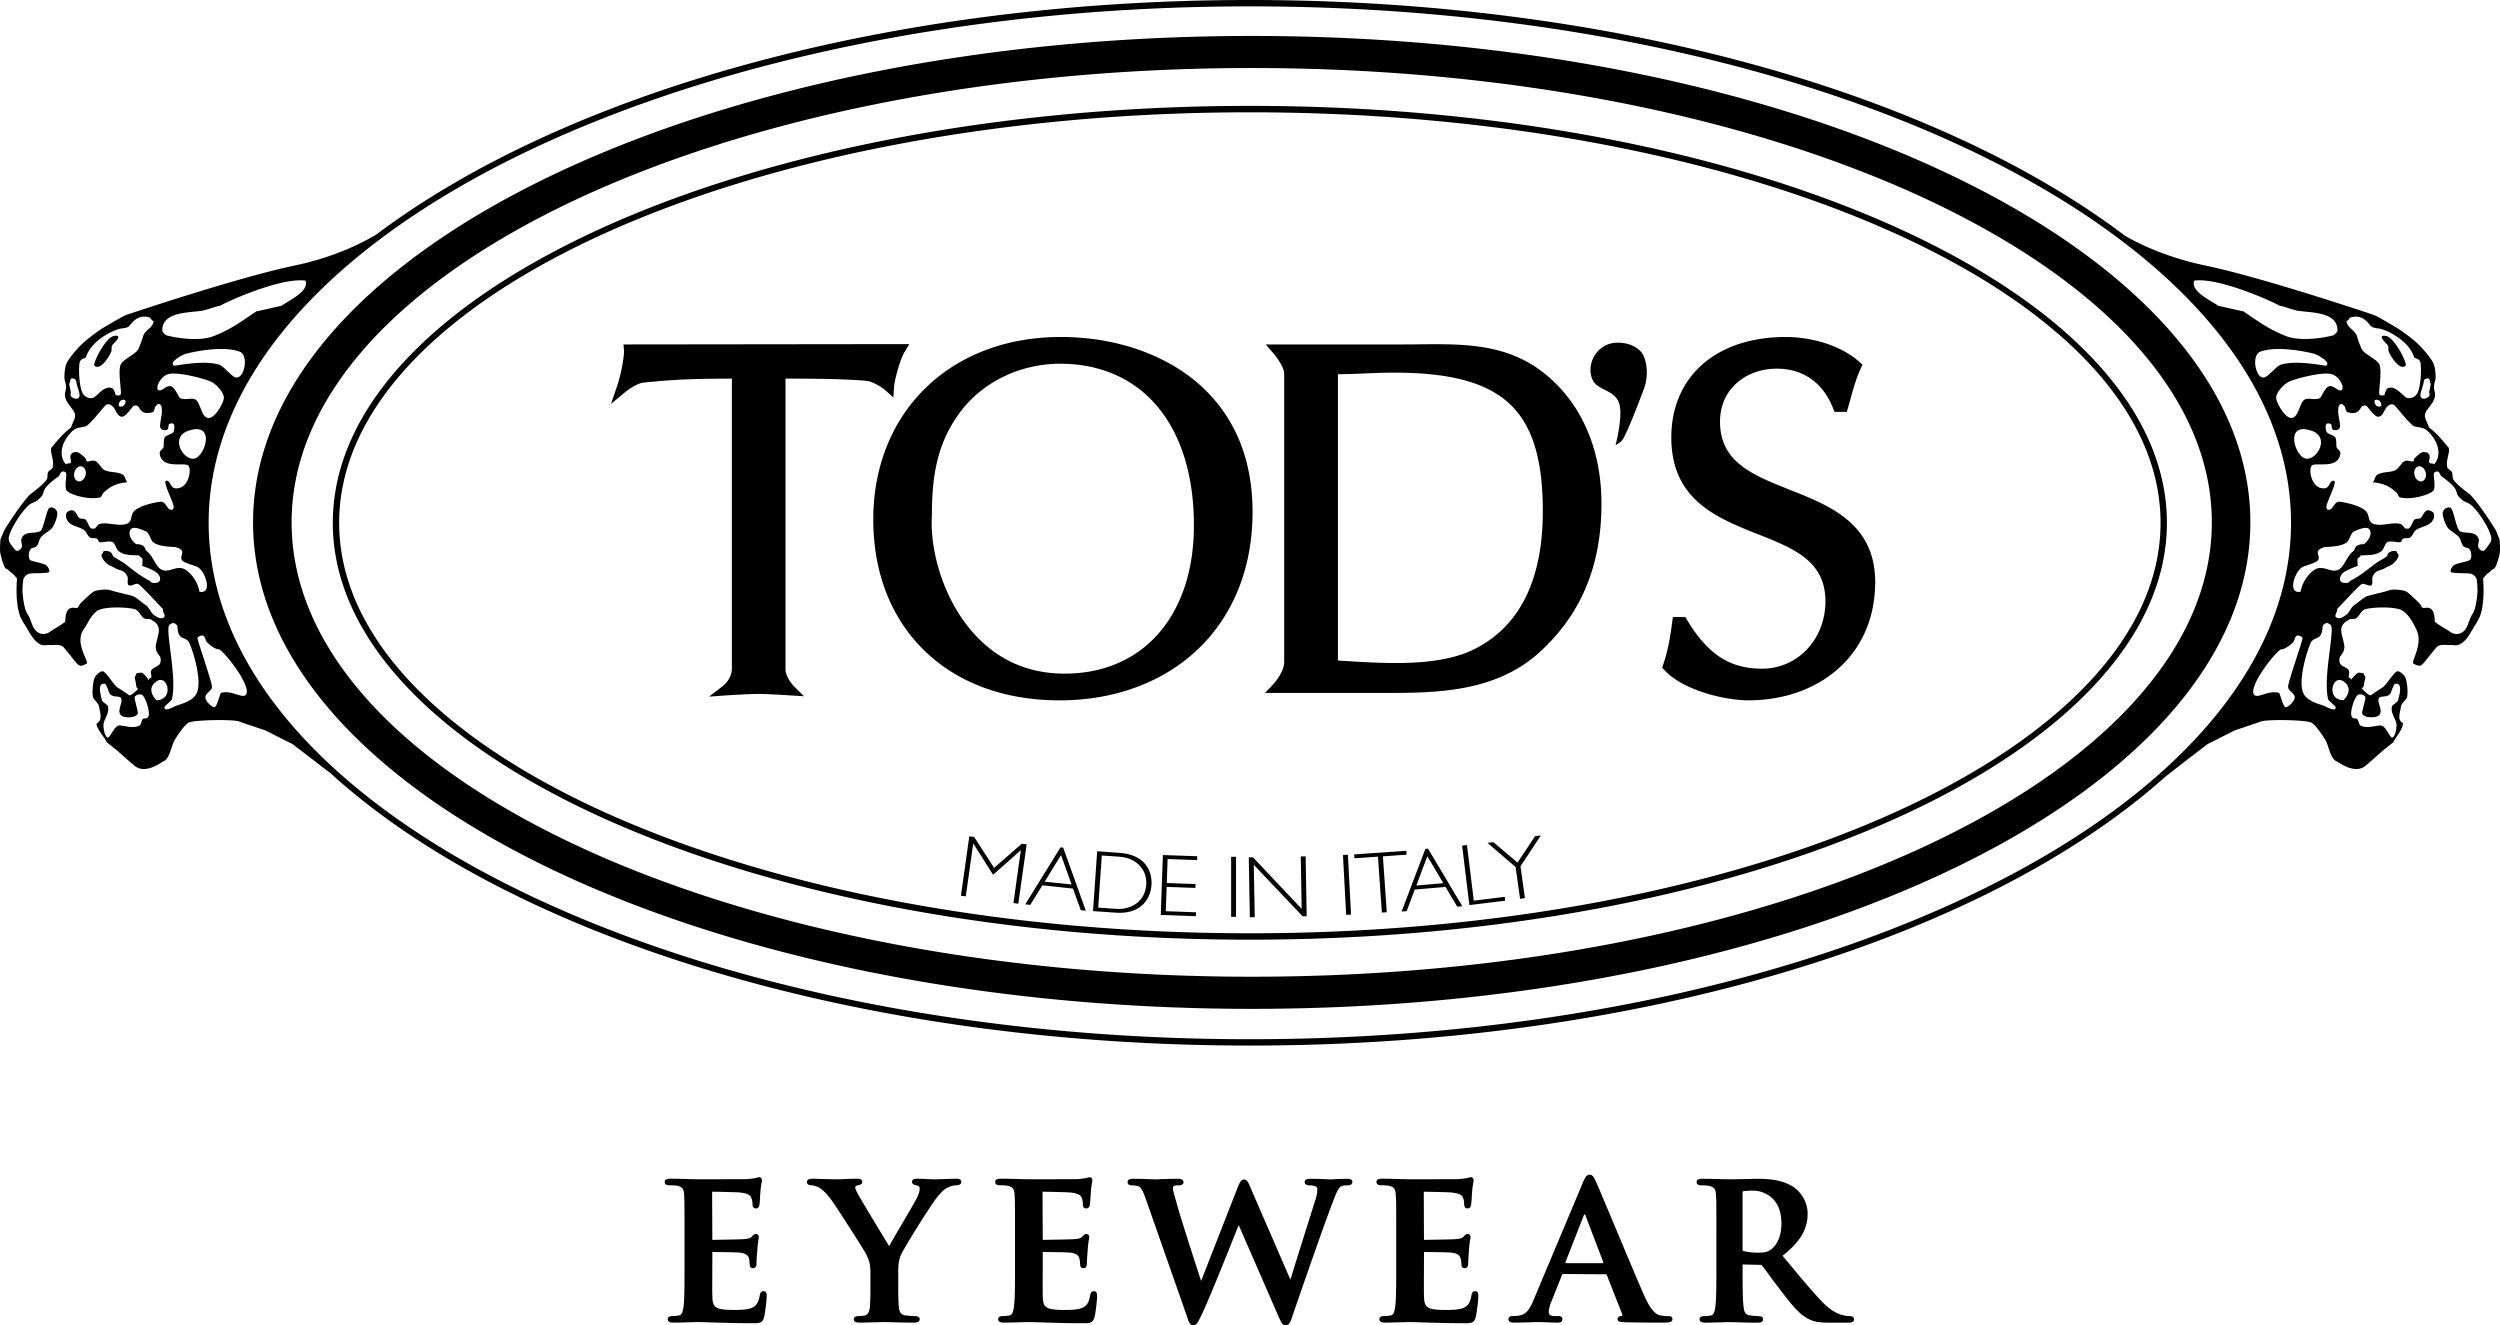 <svg xmlns="http://www.w3.org/2000/svg" xml:space="preserve" width="289.787" height="153.621"><path d="m178.61 96.839-2.367 3.58.52 3.682-.564.088-.519-3.693-3.256-2.793.681-.088 2.8 2.375 2.031-3.063m-3.513 7.029.056.449-4.155.507-.844-6.894.563-.067.793 6.448 3.587-.443zm-10.249-1.307 1.273-3.398 1.856 3.124-3.129.274zm1.05-4.253-2.756 7.268.587-.051.938-2.5 3.563-.305 1.362 2.293.587-.057-3.976-6.675-.305.027zm-4.925.867.45 6.481-.568.036-.456-6.479-2.73.188-.03-.45 6.042-.419.031.449-2.739.194zm-4.06-.187.367 6.937-.567.031-.369-6.938.568-.03zm-4.895.187.12 6.949h-.47l-5.662-5.968.111 6.067-.567.014-.125-6.943.486-.006 5.645 5.975-.106-6.074.568-.014zm-8.636.05h.568v6.955h-.568v-6.955zm-7.912-.201 3.987.139-.02.449-3.419-.125-.094 2.781 3.331.119-.02.448-3.325-.118-.104 2.818 3.506.125-.02.45-4.068-.146.246-6.94zm-5.443 6.239-2.056-.149.42-6.037 2.022.138c1.976.145 3.243 1.475 3.125 3.256-.136 1.947-1.76 2.911-3.51 2.792m.387-6.495-2.563-.182-.48 6.938 2.655.182c2.881.193 4.013-1.588 4.118-3.193.107-1.526-.63-3.525-3.73-3.745m-8.65 3.344 1.9-3.088 1.22 3.412-3.12-.324zm1.838-3.974-4.087 6.601.581.063 1.406-2.27 3.55.381.898 2.506.587.063-2.624-7.316-.31-.028zm-3.925-.35-.969 6.88-.563-.081.856-6.099-.02-.007-3.193 2.83-2.28-3.6h-.025l-.862 6.1-.563-.074.97-6.881.562.074 2.313 3.582 3.212-2.801.562.077zm98.358-30.415c0 3.79-1.294 7.093-3.75 9.549-2.698 2.686-6.587 4.17-10.955 4.17-2.63 0-7.549-1.117-9.748-3.529l-.237-.264.112-.333c.574-1.656.851-3.385 1.057-5.009l.075-.52h1.431l.175.288c2.45 4.05 4.976 5.696 8.736 5.696 4.12 0 7.337-3.425 7.337-7.803 0-4.689-3.662-6.137-7.905-7.817-4.668-1.85-9.96-3.949-9.96-11.174 0-7.077 5.211-11.655 13.272-11.655 2.567 0 6.174.77 8.566 2.919l.325.297-.188.394c-.563 1.231-.919 2.521-1.294 3.899l-.213.74s-.125.435-.125.429h-1.432l-.148-.375c-1.15-2.984-3.47-4.628-6.524-4.628-1.93 0-3.675.672-4.906 1.9-1.104 1.1-1.687 2.571-1.687 4.236 0 4.696 3.762 6.181 8.124 7.915 4.62 1.832 9.862 3.919 9.862 10.675m-26.835-26.185c.525 1.247.427 2.668.07 3.675-.357.996-2.02 5.368-2.55 6.064-.257.341-.776.568-.776.568s.87-3.299.433-4.765c-.412-1.403-1.963-1.55-2.737-2.293-1.044-1.016-.806-3.604 1.287-4.55 1.392-.629 3.7-.067 4.273 1.301M170.95 75.219c-4.088 2.078-10.18 1.7-15.079 1.394l-.787-.05v-33.18c1.013-.025 1.431-.025 2.405-.066 1.456-.063 2.824-.121 4.192-.121 6.618 0 10.912 1.218 13.53 3.833 2.475 2.479 3.624 6.356 3.624 12.205.001 7.964-2.655 13.342-7.885 15.985m8.354-31.702c-4.43-3.718-9.523-3.662-14.904-3.603l-1.975.013h-15.71l.86.99c.5.578 1.281 1.728 1.281 2.375v33.474c0 .981-.918 2.168-1.269 2.547l-.949 1.006h13.954c5.568 0 12.486 0 17.642-4.518 4.976-4.422 7.4-10.124 7.4-17.433.001-6.175-2.249-11.455-6.33-14.851m-55.899 34.567c-4.087 0-7.556-1.483-10.292-4.402-3.844-4.09-5.33-10.039-5.094-13.842 0-4.709.588-8.587 3.47-12.323 2.637-3.354 6.898-5.356 11.403-5.356 4.175 0 7.78 1.4 10.431 4.044 3.318 3.321 5.068 8.402 5.068 14.698 0 10.439-5.88 17.181-14.986 17.181m16.411-32.771c-3.969-3.975-10.118-6.253-16.86-6.253-12.792 0-21.729 8.699-21.729 21.151 0 6.074 1.987 11.261 5.737 15.02 3.893 3.891 9.386 5.95 15.873 5.95 6.518 0 12.311-2.213 16.33-6.23 3.937-3.937 6.022-9.336 6.022-15.601.001-5.75-1.805-10.471-5.373-14.037m-48.764-1.424v33.684c0 .813.73 1.729 1.013 2.009l1.125 1.122-1.588-.098c-1.256-.078-2.968-.172-3.662-.172-.812 0-2.924.115-3.762.172l-1.987.142 1.588-1.216c.013-.006 1.057-.818 1.057-2.028V43.889h-.006c-5.206 0-7.418.178-10.293.466-.47.053-1.382.537-2.08 1.105l-1.633 1.359.688-2.012c.581-1.688.862-3.731.818-4.229l-.063-.652h.656l31.415-.038h1.067l-.556.913c-.469.762-1.156 3.162-1.213 4.046l-.08 1.229-.919-.825c-.52-.463-1.5-.981-2.08-1.094-2.568-.237-5.96-.268-9.505-.268m54.044 69.329c-61.468 0-111.293-23.578-111.293-52.666 0-29.088 49.825-52.665 111.293-52.665 61.455 0 111.287 23.578 111.287 52.665s-49.832 52.666-111.287 52.666m0-109.05c-63.937 0-115.762 25.238-115.762 56.383 0 31.143 51.825 56.391 115.762 56.391 63.924 0 115.755-25.248 115.755-56.391 0-31.145-51.83-56.383-115.755-56.383m135.64 51.622c-.354.091-.736-.225-.854-.703-.119-.475.074-.934.438-1.024.355-.085.737.231.855.709.111.474-.077.934-.439 1.018m7.962 7.04c-.225.356-.649.972-.813 1.016-.156.053-.369-.057-.568-.325-.199-.269.105-.716 0-1.037-.33-.991-1.369-.563-2.155-.891-.438-.185-.744-2.615-1.132-2.743-.399-.129-.774.203-.868.519-.088.313.206 1.24.52 1.734.287.44 1.068.771 1.387 1.209.237.325.213.787.514 1.037.225.178.556.106.698.35.227.348.244.994.031 1.203-.212.206-1.729.385-1.956.69-.05.078-.425.494-.25.707.183.209 2.038.094 2.362.222.332.128.57.415.613.615.037.197.1.781.1 1.331 0 .428-.182 2.156-.557 2.669a1.56 1.56 0 0 0-.156.262c-.418.781-.425 1.638-1.256 2.003-.712.307-1.33-.256-1.33-.256-.076-.057-1.663-.984-1.663-1.112 0-1.807-.844-1.606-1.213-1.557-.362.051-.293-.34-.688-.69-.405-.353-1.063-1.024-1.388-1.215-.33-.188-1.537-.31-1.906-.166-.36.131-1.986.516-2.519.656-.524.144-1.226.859-1.557 1.037-.375.194-.655.981-1.036 1.209-.22.129-.52.397-.863.348-.787-.116.07-.838-.175-1.038.432-.409 2.675-2.905 2.938-2.937.356-.057.781.318 1.044.165.263-.146.037-.771.175-1.034.456-.878.77-.531 1.557-1.037.038-.025.538-.237.688-.347.506-.354.912-1.057.693-1.209-.212-.16-.024-.325-.344-.354a1.011 1.011 0 0 0-.693.182c-.156.087-.193.409-.344.512-.469.307-.969.538-1.38.869-.852.665-1.77 1.396-2.775 1.899 0 .065-.219.156-.219.213-1.275.237-1.163-.775-.469-1.247.313-.219 1.2-.584 1.55-.693 0-.257-.075-.638 0-.862.037-.085.3-.172.35-.354 1.106-.044 1.8-.024 2.425-.519.264-.203.395-.922.688-1.034.463-.188 1.075.112 1.556 0l.176-.347c.301-.19.543-.007.868-.172.27-.141.438-.697.693-.872.575-.391 1.25-.409 1.726-.856.418-.396.395-.865.345-1.043-.038-.172-.525-.519-.863-.347-.33.181-.449.725-.688.871-.193.109-.513.019-.693.172-.237.2-.399.935-.693 1.038h-.344c-.112-.051-.438-.5-.525-.52-.962-.293-2.137.275-3.104 0-.764-.225-.514-.881-.875-1.387-.544-.788-2.912-1.237-3.28-1.21-.369.025-.744.838-.869.863-.306.059-.375.23-.519-.172-.145-.403 1.35-3.01.867-3.119-.486-.1-.479.813-1.043.872-1.544.146-1.919-2.094-1.557-2.597.37-.513 3.025.466 3.337-1.353.075-.416-.269-.531-.394-.729-.118-.193 0-.865-.175-1.209-.132-.275-.932-.396-1.037-.69-.106-.297-.132-.737 0-.865.125-.135.367-.085.52 0 .15.078-.014.628.35.69.355.06.611-.069.693-.344.068-.281-.213-1.519-.2-1.747.014-.231-.037-.646.2-.853.226-.203.381.059.52.175.125.106.148.625.344.69 1.394.44 1.475-.565 1.725-.69.25-.128.406-.085.52 0 .125.081.794 1.081 1.22 1.209.137.037.312.019.518-.175.206-.185.406-.8.688-1.034.281-.231.481-.25.693-.175.213.078 1.4 1.74 2.25 2.425.331.256 1.144.115 1.644.584 1.65 1.553 1.513 3.219.775 3.915-.058-.153-.463-.075-.514-.172-.132-.281.101-.575 0-.872-.024-.074-.149-.318-.35-.344-.2-.019-.325-.071-.52 0-.287.116-.612.46-.794.613-.176.149-.1.347-.243.431-.139.075-.669-.231-1.03 0-.376.229-.639.862-1.045 1.034-.706.291-1.476.135-2.074.519-.287.182-.275.647-.519.866 1.306.109 2.063.537 2.762 1.215.081.069.263.484.351.519 1.226.391 3.774-.321 3.976-.871.181-.466-.075-1.71 0-1.9.081-.193.367-.274.523-.172.156.101.25.447.351.519.487.344 1.243.906 1.557 1.388.274.416.17.716.52 1.037.236.216.486.513.692.519l.307.166c.662.166 2.307 2.509 2.656 3.793l.057.244c-.03.161-.017.348-.092.47m-17.042 16.157c1.325.935 0 2.175 0 2.175-2.087 0-1.319-3.102 0-2.175m-2.062 2.925c-.538-.281-1.938-.487-2.513-1.396-.906-1.443.537-5.682.837-6.131.301-.453.855-.318 1.112-.837.263-.519.132-1.038.281-1.112.175-.091.287-.432.843 0 .552.428-.937 6.2-.279 8.635.043.145.823.775.837.842.17.677-.96.063-1.118-.001m-4.656.064c-.3-.02-.648-1.631-.769-1.662-1.27-.359-2.53.758-2.906.185-.656-1.024 2.72-5.234 3.182-5.234.462 0 1.162-.615 1.351-.813.192-.193.192-.578.388-.73.188-.153.668.047.712.237.058.193-1.706 5.165-1.675 5.658.031.49.693.685.77 1.145.072.466-.759 1.231-1.053 1.214m-120.06 38.485c-66.549 0-120.692-26.858-120.692-59.858C24.185 27.594 78.33.738 144.877.738s120.686 26.856 120.686 59.865c0 33-54.139 59.858-120.686 59.858M28.522 80.497c-.369.574-1.632-.544-2.899-.186-.112.031-.47 1.645-.763 1.662-.3.02-1.13-.746-1.05-1.209.075-.466.726-.658.762-1.15.031-.492-1.73-5.473-1.68-5.657.05-.19.53-.391.724-.237.194.152.194.537.382.73.193.197.887.813 1.343.813.468 0 3.85 4.209 3.181 5.234m-5.812.02c-.58.908-1.98 1.114-2.513 1.396-.149.067-1.287.678-1.112 0 .006-.065.794-.697.832-.841.662-2.438-.825-8.208-.275-8.636.55-.432.663-.091.837 0 .156.074.02.594.275 1.112.256.519.812.384 1.111.837.314.45 1.757 4.686.845 6.132m-4.58.645s-1.319-1.24 0-2.175c1.318-.933 2.086 2.175 0 2.175M8.617 54.771c.118-.478.506-.794.861-.703.351.085.55.544.438 1.019-.125.479-.506.794-.862.703-.356-.091-.556-.544-.437-1.019m9.261 16.542c-.375-.234-.656-1.021-1.037-1.216-.337-.178-1.03-.894-1.556-1.037-.525-.141-2.156-.525-2.52-.656-.362-.144-1.58-.021-1.906.166-.324.19-.987.862-1.38 1.215-.407.351-.332.741-.693.69-.363-.05-1.212-.25-1.212 1.557 0 .128-1.588 1.056-1.663 1.112 0 0-.619.563-1.325.256-.837-.365-.85-1.222-1.262-2.003a1.792 1.792 0 0 0-.156-.262c-.375-.513-.563-2.241-.563-2.669 0-.55.07-1.134.112-1.331.038-.2.281-.487.605-.615.331-.128 2.188-.013 2.362-.222.168-.213-.2-.635-.244-.7-.225-.313-1.756-.491-1.962-.697-.207-.216-.188-.855.037-1.203.145-.243.47-.172.688-.35.306-.25.274-.712.52-1.037.312-.438 1.093-.769 1.387-1.209.318-.494.612-1.422.52-1.734-.087-.315-.469-.647-.862-.519s-.7 2.559-1.13 2.743c-.788.328-1.832-.101-2.157.891-.11.321.194.769 0 1.037-.206.269-.413.378-.568.325-.163-.044-.6-.659-.825-1.016-.069-.122-.063-.31-.082-.469l.057-.244c.356-1.284 2.006-3.627 2.662-3.793l.313-.166c.192-.006.442-.303.687-.519.344-.321.244-.621.52-1.037.313-.481 1.074-1.044 1.562-1.388.088-.071.188-.418.344-.519.163-.103.444-.021.52.172.075.19-.183 1.435 0 1.9.206.55 2.756 1.262 3.98.871.086-.034.27-.449.344-.519.712-.678 1.462-1.115 2.774-1.215-.244-.219-.238-.685-.519-.866-.606-.384-1.375-.228-2.08-.519-.4-.172-.67-.806-1.039-1.034-.369-.231-.895.075-1.038 0-.137-.084-.068-.281-.25-.431-.177-.153-.508-.497-.795-.613-.18-.071-.319-.019-.52 0-.193.025-.318.27-.344.344-.1.288.131.598 0 .872-.044.097-.462.019-.519.172-.73-.696-.863-2.362.787-3.915.5-.469 1.306-.328 1.637-.584.844-.685 2.038-2.347 2.25-2.425.206-.075.406-.057.688.175.287.234.487.85.7 1.034.206.188.375.212.52.175.42-.128 1.094-1.128 1.207-1.209.118-.085.27-.128.52 0 .255.125.343 1.131 1.736.69.188-.065.212-.584.344-.69.131-.116.281-.378.52-.175.23.206.187.621.193.853.012.229-.269 1.466-.194 1.747.07.274.325.403.694.344.362-.063.193-.612.343-.69.15-.085.39-.135.52 0 .125.128.1.568 0 .865-.106.294-.906.415-1.038.69-.175.344-.05 1.016-.175 1.209-.119.197-.462.313-.395.729.313 1.818 2.976.84 3.337 1.353.37.503-.019 2.743-1.556 2.597-.569-.06-.563-.972-1.037-.872-.48.109 1 2.716.862 3.119-.145.402-.212.23-.52.172-.125-.025-.494-.838-.86-.863-.376-.027-2.75.422-3.294 1.21-.356.506-.1 1.162-.863 1.387-.968.275-2.149-.293-3.118 0-.082.02-.4.469-.513.52h-.35c-.289-.104-.45-.838-.689-1.038-.18-.153-.506-.063-.7-.172-.237-.146-.355-.69-.693-.871-.332-.172-.818.168-.86.347-.045.178-.07.646.342 1.043.481.447 1.156.466 1.737.862.25.169.425.726.693.866.32.165.57-.019.862.172l.17.347c.48.112 1.105-.188 1.555 0 .301.112.438.837.7 1.034.62.494 1.32.475 2.418.519.057.182.32.269.344.354.081.225 0 .605 0 .862.362.109 1.25.475 1.563.693.693.472.806 1.484-.48 1.247 0-.057-.206-.147-.206-.213-1.014-.503-1.932-1.234-2.775-1.899-.412-.331-.912-.563-1.387-.869-.156-.103-.194-.425-.345-.512-.175-.122-.375-.2-.692-.182-.319.028-.125.193-.345.354-.213.152.188.854.688 1.209.163.103.663.321.694.347.793.506 1.1.159 1.563 1.037.131.263-.094.888.168 1.034.263.153.688-.222 1.038-.172.27.038 2.512 2.534 2.943 2.943-.244.2.611.922-.169 1.038-.35.05-.657-.218-.869-.341M8.187 45.869c-.082-.172.094-.362 0-.516l-.175-.865c.138-.134.113-.353.175-.524.063-.171.387-.088.52 0 .144.097.144.34.175.524.037.179.4 1.178.343 1.381-.056.207-.1.316-.343.348-.246.031-.614-.172-.695-.348m6.061 1.213c-.807.274-.426-.615-.176-.693.801-.282.42.608.176.693m-4.98-5.178c.194-.422.612-.303.694-.519.756-2.185 3.562-3.246 4.031-3.297.25-.031.73-.068.955-.269.231-.19.938-1.516 2.426-1.003.081.019.168.325.381.375.156.053-.125.609-.395.834-.262.216-.675.606-.75.882a12.03 12.03 0 0 1-.556 1.524c-.325.685-1.869 1.197-2.093 1.899-.307.929.212 3.291 0 3.432-.219.141-.425.068-.575 0 0 0-.144-.666-.38-.763-1-.396-1.794 1.063-2.282 1.138-.5.084-.938-.191-1.149-.569-.432-.798-.5-3.242-.307-3.664M22.43 53.172c-1.306.065-2.719-2.56-.55-3.256 3.218-1.068 1.85 3.193.55 3.256M21.11 64.948c.264.356 1.506.575 1.888.838.837.575 1.675 3.097.118 2.803 0-.065-.199-1.396-1.394-2.394-1.206-1-2.175.506-3.199-.3-.506-.397-.913-1.6-1.48-1.972-.188-.122-.237-.519-.418-.628-.212-.141-.45-.237-.837-.21 0 0-.938-.688-.75-1.487.193-.8 1.331-.222 1.887 0 .355.135.524 1.007.837 1.257.75.593 2.362.493 2.625.581.27.084.62.193.725.469.104.275-.258.684-.002 1.043M19.498 43.37c1.125-.328 4.412.574 5.067.928.563.294 1.418 1.247 1.381 1.841-.036.597-1.08 2.446-1.843 2.306-.763-.141-.837-1.618-1.38-2.081-.419-.344-1.27.084-1.844-.225-.194-.101-.6-1.344-1.156-1.382-.55-.043-.987.679-1.38.456-.358-.309.28-1.593 1.155-1.843m7.724.35c-.569-.281-1.294-1.297-1.888-1.472-1.075-.313-2.787-.25-5.138.153-.73-.362.956-1.303 1.368-1.4.363-.097 4.22-1.037 6.28-.212 1.052.506.415 3.368-.622 2.931m-4.15-7.658c.606 0 2.031-.609 2.432-.609.206-.203 6.867-3.328 9.911-2.925.405 1.219-1.625 2.131-2.837 2.943-.207 0-2.639.609-2.845.609-1.83 1.216-2.844 2.028-4.868 2.84-1.425.609-3.824.391-5.448-.019-.207 0-.606-.403-.606-.605 0-2.031 2.636-2.031 4.261-2.234m231.266-3.535c3.043-.403 9.711 2.722 9.905 2.925.411 0 1.83.609 2.442.609 1.618.203 4.262.203 4.262 2.234 0 .202-.41.605-.61.605-1.626.403-4.025.628-5.444.019-2.03-.812-3.05-1.624-4.868-2.84-.206 0-2.644-.609-2.843-.609-1.225-.812-3.25-1.724-2.844-2.943m8.231 11.193c-1.038.438-1.669-2.418-.625-2.931 2.068-.825 5.925.115 6.28.212.412.098 2.094 1.044 1.375 1.4-2.35-.403-4.068-.466-5.148-.153-.589.182-1.32 1.19-1.882 1.472m6.343 2.419c-.575.309-1.426-.119-1.845.23-.543.457-.617 1.935-1.38 2.075-.764.134-1.807-1.709-1.845-2.306-.037-.594.825-1.547 1.388-1.841.656-.354 3.943-1.256 5.063-.922.87.244 1.513 1.528 1.15 1.844-.389.216-.825-.506-1.383-.463-.549.039-.948 1.282-1.148 1.383m-1.006 3.777c2.176.696.763 3.321-.544 3.256-1.306-.063-2.662-4.324.544-3.256m.774 13.989c.112-.275.463-.385.726-.469.263-.088 1.874.012 2.632-.581.313-.25.475-1.122.837-1.263.557-.216 1.692-.794 1.881 0 .188.806-.75 1.493-.75 1.493a1.287 1.287 0 0 0-.837.21c-.188.109-.226.506-.419.628-.568.372-.976 1.568-1.48 1.972-1.02.806-2-.7-3.193.3-1.206.997-1.399 2.328-1.399 2.394-1.55.294-.712-2.228.125-2.803.375-.263 1.618-.481 1.881-.838.26-.359-.11-.774-.004-1.043m6.868-16.823c-.244-.085-.63-.975.17-.693.25.084.637.967-.17.693m-3.505-9.89c.2-.05.3-.356.375-.375 1.493-.513 2.192.813 2.425 1.003.23.2.712.237.956.269.475.051 3.281 1.112 4.03 3.297.074.209.5.097.7.524.182.416.124 2.859-.318 3.659-.2.378-.645.653-1.139.569-.5-.075-1.294-1.534-2.28-1.138-.243.097-.388.763-.388.763-.149.068-.355.141-.568 0-.212-.141.301-2.503 0-3.432-.23-.702-1.774-1.215-2.093-1.899a11.932 11.932 0 0 1-.563-1.524c-.075-.275-.487-.666-.75-.882-.262-.224-.55-.781-.387-.834m9.042 6.772c.137-.088.45-.172.52 0 .067.172.036.391.168.524l-.169.865c-.1.153.087.344 0 .516-.088.176-.45.379-.693.348-.243-.031-.287-.141-.344-.348-.063-.203.307-1.202.344-1.381.037-.184.037-.427.174-.524m-7.73 36.564c.362-.135.756.084.825.289.063.203-.444 1.734-.369 1.91.081.188.433.361.712.394.281.03 1.15.106 1.37-.394.236-.535-.308-1.256-.176-1.726.131-.469.993-.024 1.387-.646.094-.16.188-.525.188-.525.2-.209.112-.717.632-.551.52.166.206 1.307.043 1.895-.056.243-.637.506-.693.689-.225.851.544 1.531.52 2.25-.02.726-.28 1.388-.52 1.388-.237 0-.712-1.269-1.206-1.388-.492-.118-1.58.419-2.425 0-.237-.118-.237-.574-.38-.743-.139-.181-.495.03-.657-.294-.288-.55.374-2.414.75-2.548M17.19 83.077c-.175.324-.524.113-.662.294-.138.169-.138.625-.38.743-.845.419-1.926-.118-2.419 0-.5.119-.98 1.388-1.219 1.388-.237 0-.5-.662-.519-1.388-.02-.719.743-1.399.52-2.25-.044-.184-.632-.446-.689-.689-.155-.588-.469-1.729.044-1.895.52-.166.438.342.631.551 0 0 .094.365.193.525.388.621 1.25.178 1.381.646.132.468-.405 1.19-.168 1.726.206.5 1.088.432 1.368.394.281-.031.625-.206.7-.394.081-.176-.419-1.707-.355-1.91.063-.205.462-.424.824-.289.363.133 1.032 1.997.75 2.548m272.543-20.594c-.03-.007-.375-.891-.375-.891-.456-.856-2.293-3.581-3.08-4.3-.037-.031-1.574-1.137-1.905-1.728-.169-.307-.014-.538-.177-.869-.05-.109-.479-.359-.519-.519-.193-.847.32-1.641.176-2.253 0 0-1.413-1.793-2.188-2.271-.058-.037-.156-.206-.156-.206-.069-.35-.438-.85-.425-1.331.023-.729 1.48-1.54 1.118-2.763-.112-.391-.068-.774.063-1.218.145-.436.007-1.479-.148-1.9-.146-.422-.825-1.35-1.727-2.253-.898-.899-2.425-1.899-2.425-1.899s-2.318-1.388-2.762-1.563c0 0-12.873-4.343-19.535-5.733-4.05-.844-7.28-2.247-9.374-3.475C224.561 10.874 187.221 0 144.877 0 102.657 0 65.405 10.811 43.64 27.172c-2.087 1.263-5.38 2.753-9.518 3.615-6.668 1.391-19.529 5.733-19.529 5.733-.45.175-2.769 1.563-2.769 1.563s-1.519 1-2.425 1.899c-.905.909-1.58 1.831-1.73 2.253-.145.422-.28 1.466-.145 1.9.14.443.175.827.063 1.218-.356 1.223 1.1 2.034 1.12 2.763.018.481-.357.987-.433 1.331 0 0-.094.175-.144.206-.775.479-2.188 2.271-2.188 2.271-.144.612.362 1.406.17 2.253-.039.159-.47.409-.52.519-.163.331-.006.563-.175.862-.337.591-1.869 1.703-1.9 1.734-.793.719-2.625 3.443-3.08 4.3 0 0-.35.884-.382.891-.019.384-.112 1.293 0 1.734.112.475.413 1.655.688 1.728.274.073.456.422.681.513.112.043.425.493.52.519l.02.269c-.083.881-.045 2.053.03 2.615.036.263.056.519.1.719 0 0 .17.753.3.997.112.206.293.571.432.774.537.787 1.087 2.149 2.074 2.419.325.09.7-.063 1.057.019.056 0 1.063-.179 1.412.237 1.887 2.209 1.605 2.418 2.65 1.915.424-.199-1.488-2.374-.295-4.015.42-.575.788-1.625 1.581-2.138.794-.503 3.362-.434 4.325-.172.462.129.688.807 1.037 1.038.313.203.556 0 .87.178 1.492.831.668 1.716.518 3.109-.03.206.156.793.175.693.025.115.331.479.344.519.301 1.209-.743 1.016-1.037 1.56-.132.226.063.603 0 .865h-.168c-.045.075-.069.146-.163.25-.125-.274-.356-.572-.744-.841-.087-.063-.538.072-.619.016.024.102-.263.479-.23.581.25.875.087 1.063.394 1.278-.025.027-.85.871-1.057.719-.405-.314-1.412-.947-1.412-.947-.5-.475-1.293-1.779-1.618-1.818-.325-.043-.825.463-.957.764-.138.3-.343 1.568-.175 2.253.044.209.637.703.688 1.034.1.662.47 1.625-.263 1.986-.188.451 1.23 2.02 1.131 2.17.32.248.563.418.862.692.037-.057 1.574 1.388 2.425 2.074 1.244 1.007 3.1-.449 3.287-.524.8-.307.925-1.881 1.387-2.586.175-.289 1.094-1.689 1.556-1.914.668-.318 4.693-.387 5.712-.175.145.031 1.226.438 1.557.524.12.037 1.226.426 1.557.525.125.03 2.787 1.424 3.118 1.549.131.051 4.112 3.162 4.324 3.295.02.006.05.031.088.056 20.608 18.849 60.691 31.659 106.662 31.659 45.582 0 85.371-12.6 106.138-31.184 2.306-1.795 4.905-3.801 4.98-3.826.324-.125 2.992-1.519 3.111-1.549.324-.101 1.438-.488 1.557-.525.324-.088 1.411-.493 1.556-.524 1.02-.212 5.05-.144 5.712.175.47.227 1.375 1.625 1.557 1.914.47.705.581 2.279 1.388 2.586.188.075 2.05 1.531 3.287.524.851-.688 2.388-2.131 2.425-2.074.3-.274.544-.444.861-.692-.094-.146 1.32-1.719 1.038-2.258-.645-.273-.27-1.236-.176-1.898.057-.331.65-.825.7-1.034.156-.685-.044-1.953-.175-2.253-.13-.301-.63-.807-.956-.764-.33.039-1.125 1.345-1.625 1.818 0 0-1.006.633-1.412.947-.213.152-1.037-.689-1.088-.831.332-.104.182-.291.426-1.166.031-.108-.25-.479-.23-.581-.075.057-.53-.078-.619-.016-.388.275-.618.564-.818.807-.025-.068-.05-.141-.08-.216h-.176c-.063-.263.131-.642 0-.865-.3-.544-1.344-.351-1.03-1.56.005-.04.312-.403.343-.519.013.1.2-.487.176-.693-.156-1.394-.976-2.278.513-3.109.313-.178.563.025.868-.178.355-.231.581-.909 1.037-1.038.963-.262 3.536-.331 4.324.172.793.513 1.263 1.5 1.581 2.138.9 1.813-.713 3.815-.294 4.015 1.05.503.77.294 2.65-1.915.35-.416 1.354-.237 1.431-.256.331-.063.712.09 1.037 0 .993-.27 1.543-1.632 2.081-2.419.131-.203.318-.568.418-.774.146-.244.307-.997.307-.997.045-.193.068-.456.101-.719.082-.563.113-1.734.031-2.615l.024-.269c.081-.025.4-.476.52-.519.22-.091.394-.44.67-.513.273-.073.586-1.253.691-1.728.102-.441.014-1.35-.004-1.734m-12.98-22.501c-.02-.043-1.388-1.271-.169-1.037.994.193 2.52 3.246 2.25 3.462-.706.56-1.669-1.053-1.906-1.553-.162-.346.007-.578-.175-.872M10.961 42.407c-.28-.216 1.244-3.269 2.244-3.462 1.225-.234-.15.994-.176 1.037-.175.294-.013.525-.169.872-.236.5-1.192 2.113-1.899 1.553m133.916 65.774c-58.212 0-105.563-21.341-105.563-47.578 0-26.238 47.352-47.585 105.563-47.585 58.205 0 105.563 21.347 105.563 47.585 0 26.237-47.358 47.578-105.563 47.578m0-95.908c-58.61 0-106.3 21.682-106.3 48.329 0 26.637 47.688 48.322 106.3 48.322 58.618 0 106.3-21.687 106.3-48.322 0-26.647-47.682-48.329-106.3-48.329m60.361 132.597c-.367.25-.625.331-1.5.331-.637 0-1.262-.081-1.66-.199-.064-.03-.089-.038-.089-.226v-6.557c0-.105.013-.111.074-.125.25-.074.775-.08 1.15-.08 1.22 0 3.28.799 3.28 3.769.001 1.918-.786 2.75-1.255 3.087m9.218 7.688c-.176 0-.369-.014-.639-.063-.33-.067-1.212-.237-2.418-1.412-1.149-1.162-2.463-2.737-4.118-4.737l-.655-.787c2.043-1.611 2.904-3.063 2.904-4.854 0-1.632-1.056-2.743-1.624-3.106-1.287-.85-2.88-.961-4.269-.961-.338 0-.925.023-1.53.036-.626.013-1.263.024-1.656.024-.188 0-.507-.006-.899-.018-.645-.014-1.469-.045-2.2-.045-.225 0-.688 0-.688.381 0 .383.426.383.563.383.352 0 .694.023.852.063.655.118.786.387.831 1.063.044.688.044 1.274.044 4.563v3.787c0 1.975 0 3.682-.113 4.568-.094.644-.199.975-.512 1.037a4.26 4.26 0 0 1-.78.08c-.445 0-.545.194-.545.351 0 .188.111.405.644.405.537 0 1.25-.023 1.844-.037.406-.019.743-.024.912-.024.112 0 .383.007.731.013.693.025 1.725.051 2.604.051.52 0 .633-.219.633-.406 0-.162-.119-.35-.456-.35-.27 0-.764-.045-1.082-.088-.53-.063-.655-.388-.73-1.025-.112-.893-.112-2.611-.112-4.6l-.007-.281 1.976.045c.15 0 .213.019.27.088.175.181.601.756 1.081 1.425.374.5.774 1.037 1.162 1.537 1.331 1.756 2.181 2.737 3.162 3.226.631.324 1.243.43 2.506.43h2.15c.154 0 .617 0 .617-.405-.003-.171-.128-.357-.453-.357m-43.095-2.327c0 .513-.188 1.994-.3 2.449-.2.7-.524.7-1.399.7-2.112 0-3.469-.058-4.563-.088-.669-.024-1.206-.044-1.719-.044-.219 0-.612.014-1.057.025-.588.019-1.28.037-1.8.037s-.632-.22-.632-.406c0-.155.094-.35.544-.35.263 0 .52-.031.781-.082.313-.063.42-.394.513-1.037.112-.888.112-2.594.112-4.563v-3.801c0-3.279 0-3.879-.05-4.566-.038-.662-.169-.925-.825-1.063a6.426 6.426 0 0 0-.85-.051c-.146 0-.563 0-.563-.381 0-.382.462-.382.675-.382.7 0 1.476.024 2.125.044.47.012.881.023 1.145.023 1.567 0 5.268-.006 5.654-.018.301-.037.743-.089.938-.125a.606.606 0 0 0 .125-.045c.087-.023.188-.05.281-.05.074 0 .317.024.317.381 0 .052-.013.125-.03.238-.037.192-.1.512-.149 1.175-.013.081-.02.25-.03.449-.025.388-.058.813-.089.988-.063.324-.256.387-.406.387-.175 0-.388-.075-.388-.48 0-.162-.024-.488-.112-.707-.117-.273-.225-.529-1.38-.662-.37-.037-2.77-.086-3.193-.086l.023 5.491c0 .063.007.082.007.089 1.938-.037 3.256-.051 3.581-.082.487-.037.807-.088.968-.263.188-.206.313-.337.494-.337.206 0 .345.137.345.35 0 .051-.007.112-.025.226-.043.213-.112.606-.156 1.362a25.97 25.97 0 0 0-.087 1.438c0 .162 0 .588-.394.588-.237 0-.382-.138-.382-.375-.007-.044-.013-.113-.02-.188-.013-.17-.023-.356-.075-.539-.073-.299-.269-.617-1.104-.705-.395-.043-2.456-.068-3.15-.068v.037l-.006 2.6c-.006.889-.013 2 .006 2.438.044 1.351.263 1.638 2.538 1.638.563 0 1.5 0 2.056-.244.514-.225.764-.617.912-1.455.031-.188.088-.476.433-.476.361.005.361.373.361.566m-14.605-13.242c0 .095-.038.406-.5.406-.287 0-.558.024-.73.094-.389.145-.632.787-.97 1.682l-.193.5c-1.006 2.631-3.317 9.293-4.529 12.805-.227.707-.369 1.145-.825 1.145-.356 0-.525-.362-.875-1.176l-4.556-10.448c-.65 1.649-3.362 8.487-4.28 10.374l-.058.119c-.412.844-.55 1.131-.925 1.131-.369 0-.519-.369-.693-.932l-4.8-13.691c-.294-.838-.519-1.275-.769-1.443-.194-.119-.6-.156-.807-.156-.162 0-.544 0-.544-.381s.476-.381.682-.381c.831 0 1.706.036 2.206.055.212.008.362.014.42.014.055 0 .18-.006.343-.014.443-.019 1.23-.055 2.168-.055.443 0 .662.131.662.381 0 .381-.43.381-.587.381-.162 0-.369 0-.48.063-.106.043-.156.087-.156.313 0 .199.163.762.351 1.412l.145.519c.361 1.325 2.175 6.968 2.77 8.774l4.242-10.855c.25-.611.425-.9.737-.9.355 0 .486.319.756.963l.068.162 4.55 10.486c.425-1.443 1.455-4.699 2.23-7.148l.668-2.138c.146-.425.22-.862.22-1.192 0-.133 0-.457-.899-.457-.525 0-.568-.287-.568-.381 0-.381.476-.381.7-.381.854 0 1.587.036 2.012.055.17.008.294.014.351.014.044 0 .175-.006.344-.02.4-.019 1.02-.049 1.531-.049.394-.005.588.113.588.35m-29.59 13.242c0 .513-.176 2-.3 2.449-.199.7-.524.7-1.399.7-2.106 0-3.469-.058-4.556-.088-.669-.024-1.206-.044-1.72-.044-.219 0-.61.014-1.063.025-.587.019-1.274.037-1.787.037-.53 0-.645-.22-.645-.406 0-.155.101-.35.551-.35.344 0 .611-.051.774-.082.324-.063.425-.394.513-1.037.118-.888.118-2.594.118-4.563v-3.801c0-3.279 0-3.879-.044-4.566-.05-.662-.182-.925-.837-1.063a6.394 6.394 0 0 0-.844-.051c-.138 0-.569 0-.569-.381 0-.382.463-.382.688-.382.688 0 1.463.024 2.12.044.461.012.874.023 1.136.023 1.575 0 5.274-.006 5.656-.018.306-.037.75-.089.942-.125l.118-.037a.88.88 0 0 1 .281-.058c.075 0 .32.024.32.381 0 .052-.015.125-.032.238-.038.192-.102.512-.145 1.175-.007.081-.02.25-.03.449-.03.363-.058.813-.088.988-.068.324-.264.387-.406.387-.183 0-.395-.075-.395-.48 0-.162-.024-.488-.11-.699-.14-.326-.302-.551-1.376-.67-.375-.037-2.77-.086-3.193-.086l.024 5.491c0 .063.007.082.007.089 1.938-.037 3.25-.051 3.574-.082.493-.037.807-.088.97-.263.192-.206.312-.337.5-.337.205 0 .343.137.343.35 0 .051-.013.112-.03.226-.038.213-.112.606-.156 1.362a25.383 25.383 0 0 0-.089 1.438c0 .162 0 .588-.38.588-.243 0-.395-.138-.395-.375l-.02-.188a2.509 2.509 0 0 0-.068-.539c-.08-.299-.27-.617-1.105-.705-.399-.043-2.463-.068-3.149-.068v.037l-.006 2.6c0 .889-.007 2 .006 2.438.038 1.351.263 1.638 2.53 1.638.563 0 1.507 0 2.058-.244.52-.225.762-.617.912-1.455.037-.188.094-.476.431-.476.365.005.365.373.365.566m-15.736-13.242c0 .095-.044.406-.612.406-.188 0-.587.068-.912.237-.449.2-.675.438-1.169 1.007-.756.868-3.898 5.93-4.3 6.817-.317.737-.317 1.394-.317 2.087v1.764c0 .336 0 1.248.063 2.144.05.655.27.962.77 1.019.307.043.8.088 1.111.088.494 0 .544.25.544.35 0 .188-.11.406-.655.406-.862 0-1.73-.024-2.412-.043a36.81 36.81 0 0 0-1.057-.021c-.25 0-.682.013-1.155.024-.575.02-1.214.037-1.676.037-.206 0-.682 0-.682-.406 0-.1.057-.35.55-.35.244 0 .494-.031.75-.08.406-.076.525-.601.563-1.02.063-.9.063-1.813.063-2.148v-1.764c0-1.111-.206-1.563-.5-2.175-.156-.337-3.168-5.062-3.975-6.199-.512-.726-1.057-1.274-1.506-1.524-.294-.149-.645-.25-.856-.25-.487 0-.523-.287-.523-.381 0-.145.08-.382.617-.382.17 0 .581.013 1.044.031.64.013 1.382.037 1.807.037.193 0 .457-.013.77-.024.468-.02 1.043-.044 1.655-.044.47 0 .52.263.52.382 0 .256-.23.313-.52.381l-.112.037a.206.206 0 0 0-.18.213c0 .162.187.524.25.645.255.523 2.461 4.154 3.404 5.705l.274.449c.281-.519.888-1.555 1.524-2.637.77-1.313 1.563-2.668 1.712-2.994.2-.418.301-.769.301-1.043 0-.138-.038-.293-.332-.362-.229-.05-.55-.118-.55-.394 0-.382.413-.382.57-.382.386 0 .772.013 1.143.037.344.013.675.031.987.031.256 0 .781-.019 1.287-.037.475-.019.925-.031 1.138-.031.391.002.584.12.584.357m-22.559 13.242c0 .513-.188 2-.3 2.449-.2.7-.525.7-1.406.7-2.112 0-3.47-.058-4.563-.088-.663-.024-1.2-.044-1.713-.044-.225 0-.618.014-1.056.025-.595.019-1.28.037-1.8.037-.525 0-.633-.22-.633-.406 0-.155.095-.35.544-.35.345 0 .606-.051.781-.082.313-.063.412-.394.513-1.037.106-.888.106-2.594.106-4.563v-3.801c0-3.279 0-3.879-.044-4.566-.038-.662-.175-.925-.825-1.063a6.502 6.502 0 0 0-.85-.051c-.145 0-.569 0-.569-.381 0-.382.463-.382.682-.382.7 0 1.476.024 2.125.044.47.012.868.023 1.138.023 1.575 0 5.27-.006 5.656-.018.306-.037.742-.089.942-.125.037-.014.081-.025.12-.037a.837.837 0 0 1 .28-.058c.074 0 .324.024.324.381 0 .052-.014.125-.037.238-.044.188-.106.512-.15 1.175-.006.081-.019.25-.03.449-.024.382-.05.813-.082.994-.067.33-.287.381-.405.381-.182 0-.389-.075-.389-.48 0-.162-.03-.488-.125-.699-.13-.326-.293-.551-1.368-.67-.368-.037-2.769-.086-3.192-.086l.024 5.491c0 .063 0 .082.007.089 1.931-.037 3.25-.051 3.58-.082.48-.037.807-.088.963-.263.188-.206.307-.337.5-.337.206 0 .338.137.338.35 0 .051-.014.112-.025.226-.037.213-.105.606-.15 1.362-.05.438-.093 1.293-.093 1.438 0 .162 0 .588-.388.588-.237 0-.395-.138-.395-.375l-.013-.188c-.013-.164-.024-.356-.068-.539-.074-.299-.27-.617-1.105-.705-.4-.043-2.456-.068-3.149-.068v.037l-.007 2.6c-.006.889-.013 2 .007 2.438.037 1.351.263 1.638 2.537 1.638.557 0 1.493 0 2.051-.244.512-.225.762-.617.911-1.455.037-.188.087-.476.432-.476.37.005.37.373.37.566m96.862-3.811h-4.175c-.087 0-.112-.067-.087-.149l2.081-5.313c.024-.075.075-.193.138-.193.074 0 .095.118.112.193l2.037 5.331c.02.064 0 .131-.106.131m7.655 6.138a5.04 5.04 0 0 1-.918-.082c-.307-.067-.957-.219-1.862-2.256-.813-1.824-2.33-5.468-3.557-8.393-.98-2.331-1.818-4.338-2.063-4.868-.219-.469-.388-.8-.73-.8-.369 0-.537.355-.807.986l-5.688 13.535c-.469 1.125-.868 1.727-1.78 1.832-.163.03-.476.043-.676.043-.398 0-.456.227-.456.35 0 .406.433.406.625.406.8 0 1.638-.031 2.17-.049.242-.007.411-.014.498-.014.344 0 .75.014 1.17.031.432.013.855.031 1.23.031.138 0 .563 0 .563-.406 0-.35-.355-.35-.519-.35h-.344c-.72 0-.72-.313-.72-.488 0-.236.105-.736.324-1.242l1.257-3.15 5.111.038 1.813 4.593a.198.198 0 0 1 .007.156.38.38 0 0 1-.063.081c-.144.013-.475.038-.475.362s.344.338.744.355l.104.014c1.82.037 3.481.037 4.287.037.744 0 1.226 0 1.226-.406.005-.346-.358-.346-.47-.346" style="fill:#000"/></svg>